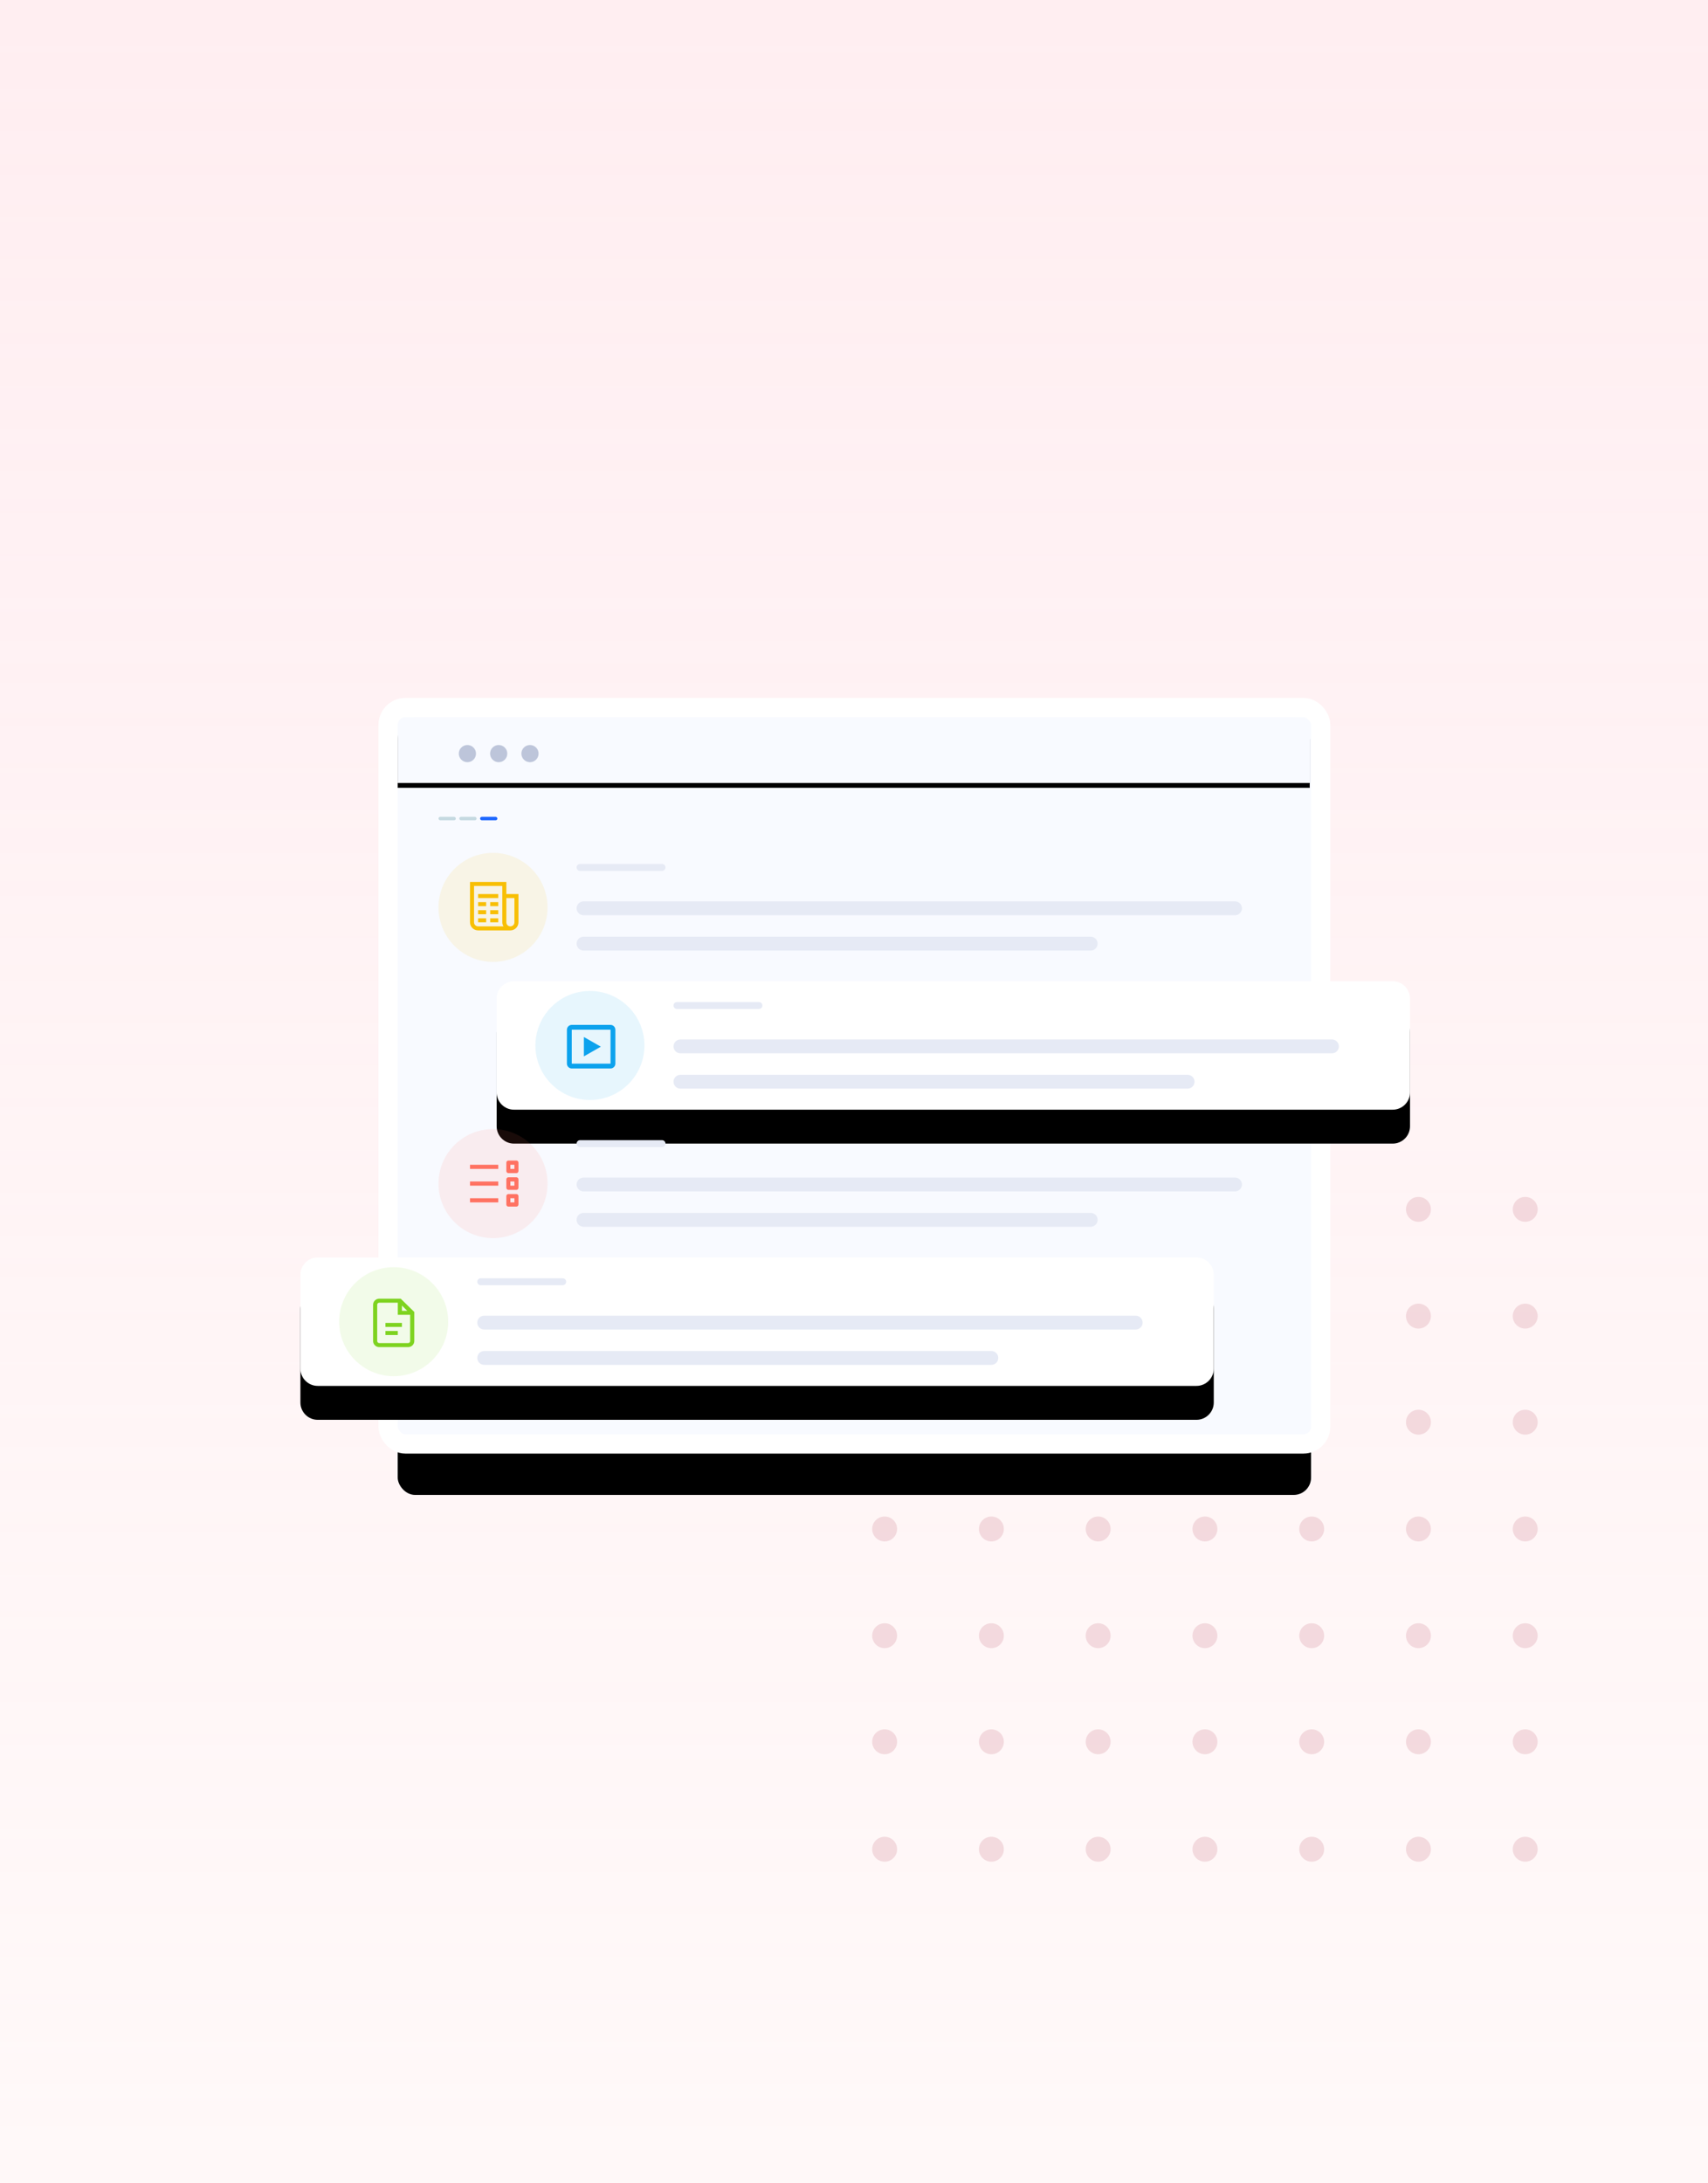 <?xml version="1.0" encoding="UTF-8"?>
<svg width="705px" height="901px" viewBox="0 0 705 901" version="1.1" xmlns="http://www.w3.org/2000/svg" xmlns:xlink="http://www.w3.org/1999/xlink">
    <title>Group</title>
    <defs>
        <linearGradient x1="50%" y1="0%" x2="50%" y2="100%" id="linearGradient-1">
            <stop stop-color="#FFEEF1" offset="0%"></stop>
            <stop stop-color="#FFF7F7" stop-opacity="0.803" offset="100%"></stop>
        </linearGradient>
        <rect id="path-2" x="40.159" y="0" width="377" height="296" rx="7.148"></rect>
        <filter x="-19.3%" y="-16.2%" width="138.7%" height="149.3%" filterUnits="objectBoundingBox" id="filter-3">
            <feMorphology radius="7.942" operator="dilate" in="SourceAlpha" result="shadowSpreadOuter1"></feMorphology>
            <feOffset dx="0" dy="25" in="shadowSpreadOuter1" result="shadowOffsetOuter1"></feOffset>
            <feGaussianBlur stdDeviation="17.5" in="shadowOffsetOuter1" result="shadowBlurOuter1"></feGaussianBlur>
            <feComposite in="shadowBlurOuter1" in2="SourceAlpha" operator="out" result="shadowBlurOuter1"></feComposite>
            <feColorMatrix values="0 0 0 0 0.203   0 0 0 0 0.356   0 0 0 0 0.576  0 0 0 0.07 0" type="matrix" in="shadowBlurOuter1"></feColorMatrix>
        </filter>
        <path d="M47.307,0 L409.462,0 C413.409,-3.31690701e-14 416.61,3.2 416.61,7.148 L416.61,27.162 L416.61,27.162 L40.159,27.162 L40.159,7.148 C40.159,3.2 43.359,1.61334462e-15 47.307,0 Z" id="path-4"></path>
        <filter x="-4.3%" y="-51.5%" width="108.5%" height="217.8%" filterUnits="objectBoundingBox" id="filter-5">
            <feOffset dx="0" dy="2" in="SourceAlpha" result="shadowOffsetOuter1"></feOffset>
            <feGaussianBlur stdDeviation="5" in="shadowOffsetOuter1" result="shadowBlurOuter1"></feGaussianBlur>
            <feColorMatrix values="0 0 0 0 0.214   0 0 0 0 0.291   0 0 0 0 0.417  0 0 0 0.105 0" type="matrix" in="shadowBlurOuter1"></feColorMatrix>
        </filter>
        <path d="M7.148,0 L369.852,0 C373.8,-7.25166201e-16 377,3.2 377,7.148 L377,45.852 C377,49.8 373.8,53 369.852,53 L7.148,53 C3.2,53 2.35295611e-14,49.8 0,45.852 L0,7.148 C-1.37162255e-15,3.2 3.2,7.25166201e-16 7.148,0 Z" id="path-6"></path>
        <filter x="-17.2%" y="-111.3%" width="134.5%" height="381.1%" filterUnits="objectBoundingBox" id="filter-7">
            <feOffset dx="0" dy="25" in="SourceAlpha" result="shadowOffsetOuter1"></feOffset>
            <feGaussianBlur stdDeviation="17.5" in="shadowOffsetOuter1" result="shadowBlurOuter1"></feGaussianBlur>
            <feColorMatrix values="0 0 0 0 0.203   0 0 0 0 0.356   0 0 0 0 0.576  0 0 0 0.07 0" type="matrix" in="shadowBlurOuter1" result="shadowMatrixOuter1"></feColorMatrix>
            <feOffset dx="0" dy="-11" in="SourceAlpha" result="shadowOffsetOuter2"></feOffset>
            <feGaussianBlur stdDeviation="9" in="shadowOffsetOuter2" result="shadowBlurOuter2"></feGaussianBlur>
            <feColorMatrix values="0 0 0 0 0.184   0 0 0 0 0.308   0 0 0 0 0.358  0 0 0 0.03 0" type="matrix" in="shadowBlurOuter2" result="shadowMatrixOuter2"></feColorMatrix>
            <feMerge>
                <feMergeNode in="shadowMatrixOuter1"></feMergeNode>
                <feMergeNode in="shadowMatrixOuter2"></feMergeNode>
            </feMerge>
        </filter>
        <path d="M7.148,0 L369.852,0 C373.8,-7.25166201e-16 377,3.2 377,7.148 L377,45.852 C377,49.8 373.8,53 369.852,53 L7.148,53 C3.2,53 2.35295611e-14,49.8 0,45.852 L0,7.148 C-1.37162255e-15,3.2 3.2,7.25166201e-16 7.148,0 Z" id="path-8"></path>
        <filter x="-17.2%" y="-111.3%" width="134.5%" height="381.1%" filterUnits="objectBoundingBox" id="filter-9">
            <feOffset dx="0" dy="25" in="SourceAlpha" result="shadowOffsetOuter1"></feOffset>
            <feGaussianBlur stdDeviation="17.5" in="shadowOffsetOuter1" result="shadowBlurOuter1"></feGaussianBlur>
            <feColorMatrix values="0 0 0 0 0.203   0 0 0 0 0.356   0 0 0 0 0.576  0 0 0 0.07 0" type="matrix" in="shadowBlurOuter1" result="shadowMatrixOuter1"></feColorMatrix>
            <feOffset dx="0" dy="-11" in="SourceAlpha" result="shadowOffsetOuter2"></feOffset>
            <feGaussianBlur stdDeviation="9" in="shadowOffsetOuter2" result="shadowBlurOuter2"></feGaussianBlur>
            <feColorMatrix values="0 0 0 0 0.184   0 0 0 0 0.308   0 0 0 0 0.358  0 0 0 0.03 0" type="matrix" in="shadowBlurOuter2" result="shadowMatrixOuter2"></feColorMatrix>
            <feMerge>
                <feMergeNode in="shadowMatrixOuter1"></feMergeNode>
                <feMergeNode in="shadowMatrixOuter2"></feMergeNode>
            </feMerge>
        </filter>
    </defs>
    <g id="Onboarding-Screens" stroke="none" stroke-width="1" fill="none" fill-rule="evenodd">
        <g id="Sign-up---Practice-Member---Page-1" transform="translate(-735, 1)">
            <g id="Group" transform="translate(735, -1)">
                <g id="Background">
                    <rect id="Rectangle" fill="url(#linearGradient-1)" x="0" y="0" width="705" height="901"></rect>
                    <path d="M370.29,499.141 C370.29,501.98 367.98,504.282 365.14,504.282 C362.3,504.282 360,501.98 360,499.141 C360,496.302 362.3,494 365.14,494 C367.98,494 370.29,496.302 370.29,499.141 M414.35,499.141 C414.35,501.98 412.05,504.282 409.21,504.282 C406.37,504.282 404.07,501.98 404.07,499.141 C404.07,496.302 406.37,494 409.21,494 C412.05,494 414.35,496.302 414.35,499.141 M458.42,499.141 C458.42,501.98 456.12,504.282 453.28,504.282 C450.44,504.282 448.14,501.98 448.14,499.141 C448.14,496.302 450.44,494 453.28,494 C456.12,494 458.42,496.302 458.42,499.141 M502.49,499.141 C502.49,501.98 500.19,504.282 497.35,504.282 C494.51,504.282 492.21,501.98 492.21,499.141 C492.21,496.302 494.51,494 497.35,494 C500.19,494 502.49,496.302 502.49,499.141 M546.56,499.141 C546.56,501.98 544.26,504.282 541.42,504.282 C538.58,504.282 536.28,501.98 536.28,499.141 C536.28,496.302 538.58,494 541.42,494 C544.26,494 546.56,496.302 546.56,499.141 M590.63,499.141 C590.63,501.98 588.33,504.282 585.49,504.282 C582.65,504.282 580.34,501.98 580.34,499.141 C580.34,496.302 582.65,494 585.49,494 C588.33,494 590.63,496.302 590.63,499.141 M634.7,499.141 C634.7,501.98 632.39,504.282 629.55,504.282 C626.71,504.282 624.41,501.98 624.41,499.141 C624.41,496.302 626.71,494 629.55,494 C632.39,494 634.7,496.302 634.7,499.141 M370.29,543.199 C370.29,546.038 367.98,548.34 365.14,548.34 C362.3,548.34 360,546.038 360,543.199 C360,540.36 362.3,538.058 365.14,538.058 C367.98,538.058 370.29,540.36 370.29,543.199 M414.35,543.199 C414.35,546.038 412.05,548.34 409.21,548.34 C406.37,548.34 404.07,546.038 404.07,543.199 C404.07,540.36 406.37,538.058 409.21,538.058 C412.05,538.058 414.35,540.36 414.35,543.199 M458.42,543.199 C458.42,546.038 456.12,548.34 453.28,548.34 C450.44,548.34 448.14,546.038 448.14,543.199 C448.14,540.36 450.44,538.058 453.28,538.058 C456.12,538.058 458.42,540.36 458.42,543.199 M502.49,543.199 C502.49,546.038 500.19,548.34 497.35,548.34 C494.51,548.34 492.21,546.038 492.21,543.199 C492.21,540.36 494.51,538.058 497.35,538.058 C500.19,538.058 502.49,540.36 502.49,543.199 M546.56,543.199 C546.56,546.038 544.26,548.34 541.42,548.34 C538.58,548.34 536.28,546.038 536.28,543.199 C536.28,540.36 538.58,538.058 541.42,538.058 C544.26,538.058 546.56,540.36 546.56,543.199 M590.63,543.199 C590.63,546.038 588.33,548.34 585.49,548.34 C582.65,548.34 580.34,546.038 580.34,543.199 C580.34,540.36 582.65,538.058 585.49,538.058 C588.33,538.058 590.63,540.36 590.63,543.199 M634.7,543.199 C634.7,546.038 632.39,548.34 629.55,548.34 C626.71,548.34 624.41,546.038 624.41,543.199 C624.41,540.36 626.71,538.058 629.55,538.058 C632.39,538.058 634.7,540.36 634.7,543.199 M370.29,586.982 C370.29,589.821 367.98,592.123 365.14,592.123 C362.3,592.123 360,589.821 360,586.982 C360,584.142 362.3,581.841 365.14,581.841 C367.98,581.841 370.29,584.142 370.29,586.982 M414.35,586.982 C414.35,589.821 412.05,592.123 409.21,592.123 C406.37,592.123 404.07,589.821 404.07,586.982 C404.07,584.142 406.37,581.841 409.21,581.841 C412.05,581.841 414.35,584.142 414.35,586.982 M458.42,586.982 C458.42,589.821 456.12,592.123 453.28,592.123 C450.44,592.123 448.14,589.821 448.14,586.982 C448.14,584.142 450.44,581.841 453.28,581.841 C456.12,581.841 458.42,584.142 458.42,586.982 M502.49,586.982 C502.49,589.821 500.19,592.123 497.35,592.123 C494.51,592.123 492.21,589.821 492.21,586.982 C492.21,584.142 494.51,581.841 497.35,581.841 C500.19,581.841 502.49,584.142 502.49,586.982 M546.56,586.982 C546.56,589.821 544.26,592.123 541.42,592.123 C538.58,592.123 536.28,589.821 536.28,586.982 C536.28,584.142 538.58,581.841 541.42,581.841 C544.26,581.841 546.56,584.142 546.56,586.982 M590.63,586.982 C590.63,589.821 588.33,592.123 585.49,592.123 C582.65,592.123 580.34,589.821 580.34,586.982 C580.34,584.142 582.65,581.841 585.49,581.841 C588.33,581.841 590.63,584.142 590.63,586.982 M634.7,586.982 C634.7,589.821 632.39,592.123 629.55,592.123 C626.71,592.123 624.41,589.821 624.41,586.982 C624.41,584.142 626.71,581.841 629.55,581.841 C632.39,581.841 634.7,584.142 634.7,586.982 M370.29,631.05 C370.29,633.889 367.98,636.191 365.14,636.191 C362.3,636.191 360,633.889 360,631.05 C360,628.211 362.3,625.909 365.14,625.909 C367.98,625.909 370.29,628.211 370.29,631.05 M414.35,631.05 C414.35,633.889 412.05,636.191 409.21,636.191 C406.37,636.191 404.07,633.889 404.07,631.05 C404.07,628.211 406.37,625.909 409.21,625.909 C412.05,625.909 414.35,628.211 414.35,631.05 M458.42,631.05 C458.42,633.889 456.12,636.191 453.28,636.191 C450.44,636.191 448.14,633.889 448.14,631.05 C448.14,628.211 450.44,625.909 453.28,625.909 C456.12,625.909 458.42,628.211 458.42,631.05 M502.49,631.05 C502.49,633.889 500.19,636.191 497.35,636.191 C494.51,636.191 492.21,633.889 492.21,631.05 C492.21,628.211 494.51,625.909 497.35,625.909 C500.19,625.909 502.49,628.211 502.49,631.05 M546.56,631.05 C546.56,633.889 544.26,636.191 541.42,636.191 C538.58,636.191 536.28,633.889 536.28,631.05 C536.28,628.211 538.58,625.909 541.42,625.909 C544.26,625.909 546.56,628.211 546.56,631.05 M590.63,631.05 C590.63,633.889 588.33,636.191 585.49,636.191 C582.65,636.191 580.34,633.889 580.34,631.05 C580.34,628.211 582.65,625.909 585.49,625.909 C588.33,625.909 590.63,628.211 590.63,631.05 M634.7,631.05 C634.7,633.889 632.39,636.191 629.55,636.191 C626.71,636.191 624.41,633.889 624.41,631.05 C624.41,628.211 626.71,625.909 629.55,625.909 C632.39,625.909 634.7,628.211 634.7,631.05 M370.29,675.108 C370.29,677.948 367.98,680.249 365.14,680.249 C362.3,680.249 360,677.948 360,675.108 C360,672.269 362.3,669.967 365.14,669.967 C367.98,669.967 370.29,672.269 370.29,675.108 M414.35,675.108 C414.35,677.948 412.05,680.249 409.21,680.249 C406.37,680.249 404.07,677.948 404.07,675.108 C404.07,672.269 406.37,669.967 409.21,669.967 C412.05,669.967 414.35,672.269 414.35,675.108 M458.42,675.108 C458.42,677.948 456.12,680.249 453.28,680.249 C450.44,680.249 448.14,677.948 448.14,675.108 C448.14,672.269 450.44,669.967 453.28,669.967 C456.12,669.967 458.42,672.269 458.42,675.108 M502.49,675.108 C502.49,677.948 500.19,680.249 497.35,680.249 C494.51,680.249 492.21,677.948 492.21,675.108 C492.21,672.269 494.51,669.967 497.35,669.967 C500.19,669.967 502.49,672.269 502.49,675.108 M546.56,675.108 C546.56,677.948 544.26,680.249 541.42,680.249 C538.58,680.249 536.28,677.948 536.28,675.108 C536.28,672.269 538.58,669.967 541.42,669.967 C544.26,669.967 546.56,672.269 546.56,675.108 M590.63,675.108 C590.63,677.948 588.33,680.249 585.49,680.249 C582.65,680.249 580.34,677.948 580.34,675.108 C580.34,672.269 582.65,669.967 585.49,669.967 C588.33,669.967 590.63,672.269 590.63,675.108 M634.7,675.108 C634.7,677.948 632.39,680.249 629.55,680.249 C626.71,680.249 624.41,677.948 624.41,675.108 C624.41,672.269 626.71,669.967 629.55,669.967 C632.39,669.967 634.7,672.269 634.7,675.108 M370.29,718.891 C370.29,721.73 367.98,724.033 365.14,724.033 C362.3,724.033 360,721.73 360,718.891 C360,716.052 362.3,713.75 365.14,713.75 C367.98,713.75 370.29,716.052 370.29,718.891 M414.35,718.891 C414.35,721.73 412.05,724.033 409.21,724.033 C406.37,724.033 404.07,721.73 404.07,718.891 C404.07,716.052 406.37,713.75 409.21,713.75 C412.05,713.75 414.35,716.052 414.35,718.891 M458.42,718.891 C458.42,721.73 456.12,724.033 453.28,724.033 C450.44,724.033 448.14,721.73 448.14,718.891 C448.14,716.052 450.44,713.75 453.28,713.75 C456.12,713.75 458.42,716.052 458.42,718.891 M502.49,718.891 C502.49,721.73 500.19,724.033 497.35,724.033 C494.51,724.033 492.21,721.73 492.21,718.891 C492.21,716.052 494.51,713.75 497.35,713.75 C500.19,713.75 502.49,716.052 502.49,718.891 M546.56,718.891 C546.56,721.73 544.26,724.033 541.42,724.033 C538.58,724.033 536.28,721.73 536.28,718.891 C536.28,716.052 538.58,713.75 541.42,713.75 C544.26,713.75 546.56,716.052 546.56,718.891 M590.63,718.891 C590.63,721.73 588.33,724.033 585.49,724.033 C582.65,724.033 580.34,721.73 580.34,718.891 C580.34,716.052 582.65,713.75 585.49,713.75 C588.33,713.75 590.63,716.052 590.63,718.891 M634.7,718.891 C634.7,721.73 632.39,724.033 629.55,724.033 C626.71,724.033 624.41,721.73 624.41,718.891 C624.41,716.052 626.71,713.75 629.55,713.75 C632.39,713.75 634.7,716.052 634.7,718.891 M370.29,763.235 C370.29,766.074 367.98,768.376 365.14,768.376 C362.3,768.376 360,766.074 360,763.235 C360,760.395 362.3,758.093 365.14,758.093 C367.98,758.093 370.29,760.395 370.29,763.235 M414.35,763.235 C414.35,766.074 412.05,768.376 409.21,768.376 C406.37,768.376 404.07,766.074 404.07,763.235 C404.07,760.395 406.37,758.093 409.21,758.093 C412.05,758.093 414.35,760.395 414.35,763.235 M458.42,763.235 C458.42,766.074 456.12,768.376 453.28,768.376 C450.44,768.376 448.14,766.074 448.14,763.235 C448.14,760.395 450.44,758.093 453.28,758.093 C456.12,758.093 458.42,760.395 458.42,763.235 M502.49,763.235 C502.49,766.074 500.19,768.376 497.35,768.376 C494.51,768.376 492.21,766.074 492.21,763.235 C492.21,760.395 494.51,758.093 497.35,758.093 C500.19,758.093 502.49,760.395 502.49,763.235 M546.56,763.235 C546.56,766.074 544.26,768.376 541.42,768.376 C538.58,768.376 536.28,766.074 536.28,763.235 C536.28,760.395 538.58,758.093 541.42,758.093 C544.26,758.093 546.56,760.395 546.56,763.235 M590.63,763.235 C590.63,766.074 588.33,768.376 585.49,768.376 C582.65,768.376 580.34,766.074 580.34,763.235 C580.34,760.395 582.65,758.093 585.49,758.093 C588.33,758.093 590.63,760.395 590.63,763.235 M634.7,763.235 C634.7,766.074 632.39,768.376 629.55,768.376 C626.71,768.376 624.41,766.074 624.41,763.235 C624.41,760.395 626.71,758.093 629.55,758.093 C632.39,758.093 634.7,760.395 634.7,763.235" id="Shape" fill="#E4B8C0" opacity="0.46"></path>
                </g>
                <g id="Illustration" transform="translate(124, 296)">
                    <g id="Rectangle">
                        <use fill="black" fill-opacity="1" filter="url(#filter-3)" xlink:href="#path-2"></use>
                        <rect stroke="#FFFFFF" stroke-width="7.942" fill="#F8FAFF" fill-rule="evenodd" x="36.188" y="-3.971" width="384.942" height="303.942" rx="7.148"></rect>
                    </g>
                    <g id="Rectangle">
                        <use fill="black" fill-opacity="1" filter="url(#filter-5)" xlink:href="#path-4"></use>
                        <use fill="#F8FAFF" fill-rule="evenodd" xlink:href="#path-4"></use>
                    </g>
                    <path d="M68.923,18.584 C70.883,18.584 72.472,16.996 72.472,15.036 C72.472,13.076 70.883,11.487 68.923,11.487 C66.963,11.487 65.375,13.076 65.375,15.036 C65.375,16.996 66.963,18.584 68.923,18.584 Z M81.84,18.584 C83.8,18.584 85.389,16.996 85.389,15.036 C85.389,13.076 83.8,11.487 81.84,11.487 C79.88,11.487 78.291,13.076 78.291,15.036 C78.291,16.996 79.88,18.584 81.84,18.584 Z M94.757,18.584 C96.717,18.584 98.305,16.996 98.305,15.036 C98.305,13.076 96.717,11.487 94.757,11.487 C92.797,11.487 91.208,13.076 91.208,15.036 C91.208,16.996 92.797,18.584 94.757,18.584 Z" id="Icon" fill="#BDC5DA"></path>
                    <g id="Shape" transform="translate(57, 41.125)">
                        <rect id="Rectangle" fill="#C5D9E1" x="-5.87530025e-13" y="1.88737914e-14" width="7.148" height="1.43" rx="0.715"></rect>
                        <rect id="Rectangle" fill="#C5D9E1" x="8.577" y="1.88737914e-14" width="7.148" height="1.43" rx="0.715"></rect>
                        <rect id="Rectangle" fill="#1D66FF" x="17.155" y="1.88737914e-14" width="7.148" height="1.43" rx="0.715"></rect>
                    </g>
                    <g id="1" transform="translate(57, 56)">
                        <g id="Icon" fill="#F8BF05">
                            <circle id="Oval" fill-opacity="0.1" cx="22.5" cy="22.5" r="22.5"></circle>
                            <path d="M13,12 L13,28.667 C13,30.496 14.504,32 16.333,32 L29.667,32 C31.496,32 33,30.496 33,28.667 L33,17 L28,17 L28,12 L13,12 Z M14.667,13.667 L26.333,13.667 L26.333,28.667 C26.333,29.279 26.516,29.839 26.802,30.333 L16.333,30.333 C15.402,30.333 14.667,29.598 14.667,28.667 L14.667,13.667 Z M16.333,17 L16.333,18.667 L24.667,18.667 L24.667,17 L16.333,17 Z M28,18.667 L31.333,18.667 L31.333,28.667 C31.333,29.598 30.598,30.333 29.667,30.333 C28.736,30.333 28,29.598 28,28.667 L28,18.667 Z M16.333,20.333 L16.333,22 L19.667,22 L19.667,20.333 L16.333,20.333 Z M21.333,20.333 L21.333,22 L24.667,22 L24.667,20.333 L21.333,20.333 Z M16.333,23.667 L16.333,25.333 L19.667,25.333 L19.667,23.667 L16.333,23.667 Z M21.333,23.667 L21.333,25.333 L24.667,25.333 L24.667,23.667 L21.333,23.667 Z M16.333,27 L16.333,28.667 L19.667,28.667 L19.667,27 L16.333,27 Z M21.333,27 L21.333,28.667 L24.667,28.667 L24.667,27 L21.333,27 Z" fill-rule="nonzero"></path>
                        </g>
                        <path d="M59.859,34.602 L269.199,34.602 C270.778,34.602 272.058,35.882 272.058,37.461 C272.058,39.04 270.778,40.321 269.199,40.321 L59.859,40.321 C58.28,40.321 57,39.04 57,37.461 C57,35.882 58.28,34.602 59.859,34.602 Z M59.859,20.021 L328.781,20.021 C330.36,20.021 331.64,21.301 331.64,22.88 C331.64,24.459 330.36,25.739 328.781,25.739 L59.859,25.739 C58.28,25.739 57,24.459 57,22.88 C57,21.301 58.28,20.021 59.859,20.021 Z M58.43,4.582 L92.258,4.582 C93.048,4.582 93.688,5.222 93.688,6.011 C93.688,6.801 93.048,7.441 92.258,7.441 L58.43,7.441 C57.64,7.441 57,6.801 57,6.011 C57,5.222 57.64,4.582 58.43,4.582 Z" id="Shape" fill="#E6EAF5"></path>
                    </g>
                    <g id="2" transform="translate(81, 109)">
                        <g id="Rectangle">
                            <use fill="black" fill-opacity="1" filter="url(#filter-7)" xlink:href="#path-6"></use>
                            <use fill="#FFFFFF" fill-rule="evenodd" xlink:href="#path-6"></use>
                        </g>
                        <path d="M75.859,38.602 L285.199,38.602 C286.778,38.602 288.058,39.882 288.058,41.461 C288.058,43.04 286.778,44.321 285.199,44.321 L75.859,44.321 C74.28,44.321 73,43.04 73,41.461 C73,39.882 74.28,38.602 75.859,38.602 Z M75.859,24.021 L344.781,24.021 C346.36,24.021 347.64,25.301 347.64,26.88 C347.64,28.459 346.36,29.739 344.781,29.739 L75.859,29.739 C74.28,29.739 73,28.459 73,26.88 C73,25.301 74.28,24.021 75.859,24.021 Z M74.43,8.582 L108.258,8.582 C109.048,8.582 109.688,9.222 109.688,10.011 C109.688,10.801 109.048,11.441 108.258,11.441 L74.43,11.441 C73.64,11.441 73,10.801 73,10.011 C73,9.222 73.64,8.582 74.43,8.582 Z" id="Shape" fill="#E6EAF5"></path>
                        <g id="Icon" transform="translate(16, 4)" fill="#0CA2ED">
                            <circle id="Oval" fill-opacity="0.1" cx="22.5" cy="22.5" r="22.5"></circle>
                            <path d="M15,14 C13.907,14 13,14.907 13,16 L13,30 C13,31.093 13.907,32 15,32 L31,32 C32.093,32 33,31.093 33,30 L33,16 C33,14.907 32.093,14 31,14 L15,14 Z M15,16 L31,16 L31,30 L15,30 L15,16 Z M20,19 L20,27 L27,23 L20,19 Z" fill-rule="nonzero"></path>
                        </g>
                    </g>
                    <g id="3" transform="translate(57, 170)">
                        <path d="M59.859,34.602 L269.199,34.602 C270.778,34.602 272.058,35.882 272.058,37.461 C272.058,39.04 270.778,40.321 269.199,40.321 L59.859,40.321 C58.28,40.321 57,39.04 57,37.461 C57,35.882 58.28,34.602 59.859,34.602 Z M59.859,20.021 L328.781,20.021 C330.36,20.021 331.64,21.301 331.64,22.88 C331.64,24.459 330.36,25.739 328.781,25.739 L59.859,25.739 C58.28,25.739 57,24.459 57,22.88 C57,21.301 58.28,20.021 59.859,20.021 Z M58.43,4.582 L92.258,4.582 C93.048,4.582 93.688,5.222 93.688,6.011 C93.688,6.801 93.048,7.441 92.258,7.441 L58.43,7.441 C57.64,7.441 57,6.801 57,6.011 C57,5.222 57.64,4.582 58.43,4.582 Z" id="Shape" fill="#E6EAF5"></path>
                        <g id="Icon" fill="#FF7262">
                            <circle id="Oval" fill-opacity="0.1" cx="22.5" cy="22.5" r="22.5"></circle>
                            <path d="M28.833,13 C28.373,13 28,13.387 28,13.864 L28,17.318 C28,17.795 28.373,18.182 28.833,18.182 L32.167,18.182 C32.627,18.182 33,17.795 33,17.318 L33,13.864 C33,13.387 32.627,13 32.167,13 L28.833,13 Z M13,14.727 L13,16.455 L24.667,16.455 L24.667,14.727 L13,14.727 Z M29.667,14.727 L31.333,14.727 L31.333,16.455 L29.667,16.455 L29.667,14.727 Z M28.833,19.909 C28.373,19.909 28,20.296 28,20.773 L28,24.227 C28,24.704 28.373,25.091 28.833,25.091 L32.167,25.091 C32.627,25.091 33,24.704 33,24.227 L33,20.773 C33,20.296 32.627,19.909 32.167,19.909 L28.833,19.909 Z M13,21.636 L13,23.364 L24.667,23.364 L24.667,21.636 L13,21.636 Z M29.667,21.636 L31.333,21.636 L31.333,23.364 L29.667,23.364 L29.667,21.636 Z M28.833,26.818 C28.373,26.818 28,27.205 28,27.682 L28,31.136 C28,31.613 28.373,32 28.833,32 L32.167,32 C32.627,32 33,31.613 33,31.136 L33,27.682 C33,27.205 32.627,26.818 32.167,26.818 L28.833,26.818 Z M13,28.545 L13,30.273 L24.667,30.273 L24.667,28.545 L13,28.545 Z M29.667,28.545 L31.333,28.545 L31.333,30.273 L29.667,30.273 L29.667,28.545 Z" fill-rule="nonzero"></path>
                        </g>
                    </g>
                    <g id="4" transform="translate(0, 223)">
                        <g id="Rectangle">
                            <use fill="black" fill-opacity="1" filter="url(#filter-9)" xlink:href="#path-8"></use>
                            <use fill="#FFFFFF" fill-rule="evenodd" xlink:href="#path-8"></use>
                        </g>
                        <path d="M75.859,38.602 L285.199,38.602 C286.778,38.602 288.058,39.882 288.058,41.461 C288.058,43.04 286.778,44.321 285.199,44.321 L75.859,44.321 C74.28,44.321 73,43.04 73,41.461 C73,39.882 74.28,38.602 75.859,38.602 Z M75.859,24.021 L344.781,24.021 C346.36,24.021 347.64,25.301 347.64,26.88 C347.64,28.459 346.36,29.739 344.781,29.739 L75.859,29.739 C74.28,29.739 73,28.459 73,26.88 C73,25.301 74.28,24.021 75.859,24.021 Z M74.43,8.582 L108.258,8.582 C109.048,8.582 109.688,9.222 109.688,10.011 C109.688,10.801 109.048,11.441 108.258,11.441 L74.43,11.441 C73.64,11.441 73,10.801 73,10.011 C73,9.222 73.64,8.582 74.43,8.582 Z" id="Shape" fill="#E6EAF5"></path>
                        <g id="Icon" transform="translate(16, 4)" fill="#7ED320">
                            <circle id="Oval" fill-opacity="0.1" cx="22.5" cy="22.5" r="22.5"></circle>
                            <path d="M16.55,13 C15.149,13 14,14.126 14,15.5 L14,30.5 C14,31.874 15.149,33 16.55,33 L28.45,33 C29.851,33 31,31.874 31,30.5 L31,18.488 L25.402,13 L16.55,13 Z M16.55,14.667 L24.2,14.667 L24.2,19.667 L29.3,19.667 L29.3,30.5 C29.3,30.969 28.928,31.333 28.45,31.333 L16.55,31.333 C16.072,31.333 15.7,30.969 15.7,30.5 L15.7,15.5 C15.7,15.031 16.072,14.667 16.55,14.667 Z M25.9,15.845 L28.098,18 L25.9,18 L25.9,15.845 Z M19.1,23 L19.1,24.667 L25.9,24.667 L25.9,23 L19.1,23 Z M19.1,26.333 L19.1,28 L24.2,28 L24.2,26.333 L19.1,26.333 Z" fill-rule="nonzero"></path>
                        </g>
                    </g>
                </g>
            </g>
        </g>
    </g>
</svg>